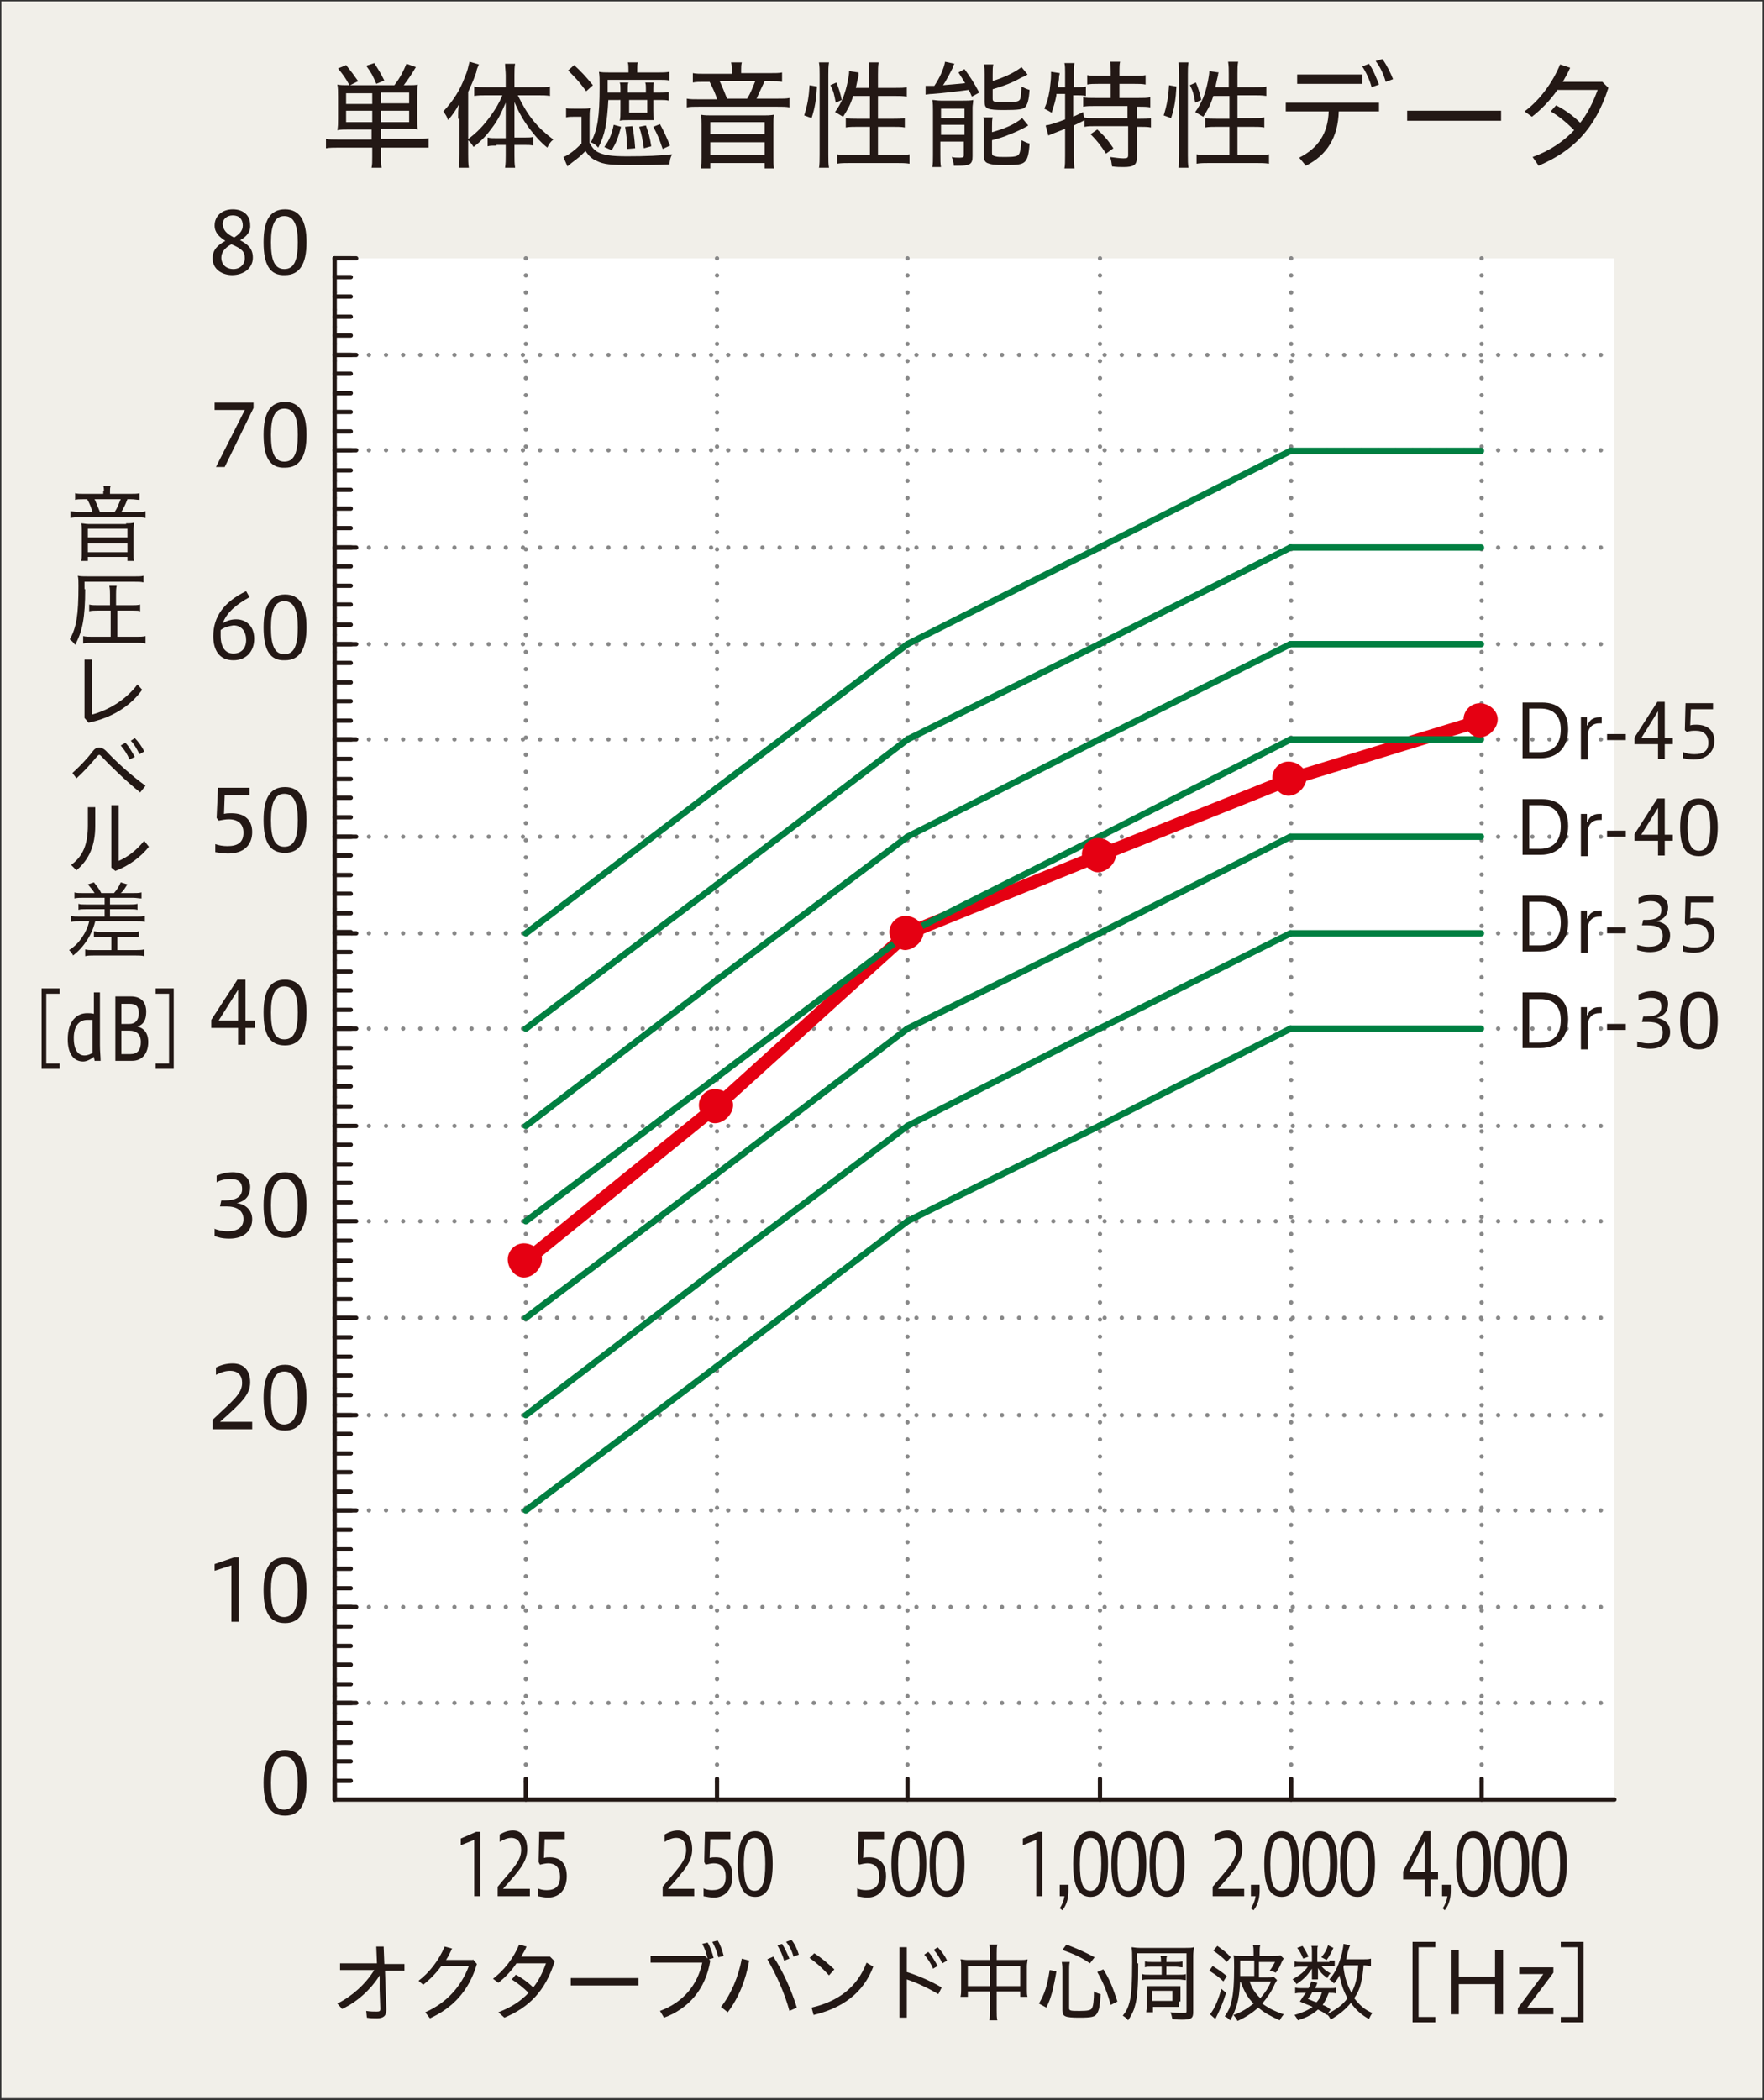 <?xml version="1.0" encoding="utf-8"?>
<svg version="1.1" xmlns="http://www.w3.org/2000/svg" xmlns:xlink="http://www.w3.org/1999/xlink" x="0px" y="0px" width="263px" height="313px" viewBox="0 0 263 313" style="enable-background:new 0 0 263 313;" xml:space="preserve">
<rect x="0" y="0" width="263" height="313" fill="#333333" stroke="none"/>
<style type="text/css">
.st0{fill:#F1EFE9;}
.st1{fill:#fff;}
	
	.st2{fill:none;stroke:#888;stroke-width:0.638;stroke-linecap:round;stroke-linejoin:round;stroke-miterlimit:10;stroke-dasharray:0,2.551;}
.st3{fill:none;stroke:#231815;stroke-width:0.638;stroke-linecap:round;stroke-linejoin:round;stroke-miterlimit:10;}
.st4{fill:#231815;}
.st5{fill:none;stroke:#E50012;stroke-width:1.913;stroke-linecap:round;stroke-linejoin:round;stroke-miterlimit:10;}
.st6{fill:none;stroke:#007F41;stroke-width:0.957;stroke-linecap:round;stroke-linejoin:round;stroke-miterlimit:10;}
.st7{fill-rule:evenodd;clip-rule:evenodd;fill:#E50012;}
</style>
<g>
	<rect x="0.2" y="0.2" class="st0" width="262.6" height="312.5"/>
	<rect x="49.9" y="38.5" class="st1" width="190.8" height="229.8"/>
	<line class="st2" x1="49.9" y1="253.8" x2="240.7" y2="253.8"/>
	<line class="st2" x1="49.9" y1="239.5" x2="240.7" y2="239.5"/>
	<line class="st2" x1="49.9" y1="225.1" x2="240.7" y2="225.1"/>
	<line class="st2" x1="49.9" y1="210.9" x2="240.7" y2="210.9"/>
	<line class="st2" x1="49.9" y1="196.4" x2="240.7" y2="196.4"/>
	<line class="st2" x1="49.9" y1="182" x2="240.7" y2="182"/>
	<line class="st2" x1="49.9" y1="167.8" x2="240.7" y2="167.8"/>
	<line class="st2" x1="49.9" y1="153.3" x2="240.7" y2="153.3"/>
	<line class="st2" x1="49.9" y1="139.1" x2="240.7" y2="139.1"/>
	<line class="st2" x1="49.9" y1="124.7" x2="240.7" y2="124.7"/>
	<line class="st2" x1="49.9" y1="110.2" x2="240.7" y2="110.2"/>
	<line class="st2" x1="49.9" y1="96" x2="240.7" y2="96"/>
	<line class="st2" x1="49.9" y1="81.6" x2="240.7" y2="81.6"/>
	<line class="st2" x1="49.9" y1="67.1" x2="240.7" y2="67.1"/>
	<line class="st2" x1="49.9" y1="52.9" x2="240.7" y2="52.9"/>
	<line class="st2" x1="49.9" y1="38.5" x2="49.9" y2="268.2"/>
	<line class="st2" x1="78.4" y1="38.5" x2="78.4" y2="268.2"/>
	<line class="st2" x1="106.9" y1="38.5" x2="106.9" y2="268.2"/>
	<line class="st2" x1="135.3" y1="38.5" x2="135.3" y2="268.2"/>
	<line class="st2" x1="164" y1="38.5" x2="164" y2="268.2"/>
	<line class="st2" x1="192.5" y1="38.5" x2="192.5" y2="268.2"/>
	<line class="st2" x1="220.9" y1="38.5" x2="220.9" y2="268.2"/>
	<line class="st3" x1="49.9" y1="38.5" x2="49.9" y2="268.2"/>
	<line class="st3" x1="49.9" y1="265.4" x2="52.3" y2="265.4"/>
	<line class="st3" x1="49.9" y1="262.5" x2="52.3" y2="262.5"/>
	<line class="st3" x1="49.9" y1="259.7" x2="52.3" y2="259.7"/>
	<line class="st3" x1="49.9" y1="256.8" x2="52.3" y2="256.8"/>
	<line class="st3" x1="49.9" y1="253.8" x2="52.3" y2="253.8"/>
	<line class="st3" x1="49.9" y1="251" x2="52.3" y2="251"/>
	<line class="st3" x1="49.9" y1="248.1" x2="52.3" y2="248.1"/>
	<line class="st3" x1="49.9" y1="245.3" x2="52.3" y2="245.3"/>
	<line class="st3" x1="49.9" y1="242.4" x2="52.3" y2="242.4"/>
	<line class="st3" x1="49.9" y1="239.5" x2="52.3" y2="239.5"/>
	<line class="st3" x1="49.9" y1="236.7" x2="52.3" y2="236.7"/>
	<line class="st3" x1="49.9" y1="233.8" x2="52.3" y2="233.8"/>
	<line class="st3" x1="49.9" y1="230.9" x2="52.3" y2="230.9"/>
	<line class="st3" x1="49.9" y1="228" x2="52.3" y2="228"/>
	<line class="st3" x1="49.9" y1="225.1" x2="52.3" y2="225.1"/>
	<line class="st3" x1="49.9" y1="222.3" x2="52.3" y2="222.3"/>
	<line class="st3" x1="49.9" y1="219.4" x2="52.3" y2="219.4"/>
	<line class="st3" x1="49.9" y1="216.6" x2="52.3" y2="216.6"/>
	<line class="st3" x1="49.9" y1="213.7" x2="52.3" y2="213.7"/>
	<line class="st3" x1="49.9" y1="210.9" x2="52.3" y2="210.9"/>
	<line class="st3" x1="49.9" y1="207.9" x2="52.3" y2="207.9"/>
	<line class="st3" x1="49.9" y1="205" x2="52.3" y2="205"/>
	<line class="st3" x1="49.9" y1="202.2" x2="52.3" y2="202.2"/>
	<line class="st3" x1="49.9" y1="199.3" x2="52.3" y2="199.3"/>
	<line class="st3" x1="49.9" y1="196.4" x2="52.3" y2="196.4"/>
	<line class="st3" x1="49.9" y1="193.6" x2="52.3" y2="193.6"/>
	<line class="st3" x1="49.9" y1="190.7" x2="52.3" y2="190.7"/>
	<line class="st3" x1="49.9" y1="187.9" x2="52.3" y2="187.9"/>
	<line class="st3" x1="49.9" y1="184.9" x2="52.3" y2="184.9"/>
	<line class="st3" x1="49.9" y1="182" x2="52.3" y2="182"/>
	<line class="st3" x1="49.9" y1="179.2" x2="52.3" y2="179.2"/>
	<line class="st3" x1="49.9" y1="176.3" x2="52.3" y2="176.3"/>
	<line class="st3" x1="49.9" y1="173.5" x2="52.3" y2="173.5"/>
	<line class="st3" x1="49.9" y1="170.6" x2="52.3" y2="170.6"/>
	<line class="st3" x1="49.9" y1="167.8" x2="52.3" y2="167.8"/>
	<line class="st3" x1="49.9" y1="164.9" x2="52.3" y2="164.9"/>
	<line class="st3" x1="49.9" y1="161.9" x2="52.3" y2="161.9"/>
	<line class="st3" x1="49.9" y1="159.1" x2="52.3" y2="159.1"/>
	<line class="st3" x1="49.9" y1="156.2" x2="52.3" y2="156.2"/>
	<line class="st3" x1="49.9" y1="153.3" x2="52.3" y2="153.3"/>
	<line class="st3" x1="49.9" y1="150.5" x2="52.3" y2="150.5"/>
	<line class="st3" x1="49.9" y1="147.6" x2="52.3" y2="147.6"/>
	<line class="st3" x1="49.9" y1="144.8" x2="52.3" y2="144.8"/>
	<line class="st3" x1="49.9" y1="141.9" x2="52.3" y2="141.9"/>
	<line class="st3" x1="49.9" y1="138.9" x2="52.3" y2="138.9"/>
	<line class="st3" x1="49.9" y1="136.1" x2="52.3" y2="136.1"/>
	<line class="st3" x1="49.9" y1="133.2" x2="52.3" y2="133.2"/>
	<line class="st3" x1="49.9" y1="130.4" x2="52.3" y2="130.4"/>
	<line class="st3" x1="49.9" y1="127.5" x2="52.3" y2="127.5"/>
	<line class="st3" x1="49.9" y1="124.7" x2="52.3" y2="124.7"/>
	<line class="st3" x1="49.9" y1="121.8" x2="52.3" y2="121.8"/>
	<line class="st3" x1="49.9" y1="118.9" x2="52.3" y2="118.9"/>
	<line class="st3" x1="49.9" y1="116.1" x2="52.3" y2="116.1"/>
	<line class="st3" x1="49.9" y1="113.1" x2="52.3" y2="113.1"/>
	<line class="st3" x1="49.9" y1="110.2" x2="52.3" y2="110.2"/>
	<line class="st3" x1="49.9" y1="107.4" x2="52.3" y2="107.4"/>
	<line class="st3" x1="49.9" y1="104.5" x2="52.3" y2="104.5"/>
	<line class="st3" x1="49.9" y1="101.7" x2="52.3" y2="101.7"/>
	<line class="st3" x1="49.9" y1="98.8" x2="52.3" y2="98.8"/>
	<line class="st3" x1="49.9" y1="96" x2="52.3" y2="96"/>
	<line class="st3" x1="49.9" y1="93.1" x2="52.3" y2="93.1"/>
	<line class="st3" x1="49.9" y1="90.1" x2="52.3" y2="90.1"/>
	<line class="st3" x1="49.9" y1="87.3" x2="52.3" y2="87.3"/>
	<line class="st3" x1="49.9" y1="84.4" x2="52.3" y2="84.4"/>
	<line class="st3" x1="49.9" y1="81.6" x2="52.3" y2="81.6"/>
	<line class="st3" x1="49.9" y1="78.7" x2="52.3" y2="78.7"/>
	<line class="st3" x1="49.9" y1="75.8" x2="52.3" y2="75.8"/>
	<line class="st3" x1="49.9" y1="73" x2="52.3" y2="73"/>
	<line class="st3" x1="49.9" y1="70.1" x2="52.3" y2="70.1"/>
	<line class="st3" x1="49.9" y1="67.1" x2="52.3" y2="67.1"/>
	<line class="st3" x1="49.9" y1="64.3" x2="52.3" y2="64.3"/>
	<line class="st3" x1="49.9" y1="61.4" x2="52.3" y2="61.4"/>
	<line class="st3" x1="49.9" y1="58.6" x2="52.3" y2="58.6"/>
	<line class="st3" x1="49.9" y1="55.7" x2="52.3" y2="55.7"/>
	<line class="st3" x1="49.9" y1="52.9" x2="52.3" y2="52.9"/>
	<line class="st3" x1="49.9" y1="50" x2="52.3" y2="50"/>
	<line class="st3" x1="49.9" y1="47.2" x2="52.3" y2="47.2"/>
	<line class="st3" x1="49.9" y1="44.2" x2="52.3" y2="44.2"/>
	<line class="st3" x1="49.9" y1="41.3" x2="52.3" y2="41.3"/>
	<line class="st3" x1="49.9" y1="38.5" x2="52.3" y2="38.5"/>
	<line class="st3" x1="49.9" y1="253.8" x2="53.1" y2="253.8"/>
	<line class="st3" x1="49.9" y1="239.5" x2="53.1" y2="239.5"/>
	<line class="st3" x1="49.9" y1="225.1" x2="53.1" y2="225.1"/>
	<line class="st3" x1="49.9" y1="210.9" x2="53.1" y2="210.9"/>
	<line class="st3" x1="49.9" y1="196.4" x2="53.1" y2="196.4"/>
	<line class="st3" x1="49.9" y1="182" x2="53.1" y2="182"/>
	<line class="st3" x1="49.9" y1="167.8" x2="53.1" y2="167.8"/>
	<line class="st3" x1="49.9" y1="153.3" x2="53.1" y2="153.3"/>
	<line class="st3" x1="49.9" y1="139.1" x2="53.1" y2="139.1"/>
	<line class="st3" x1="49.9" y1="124.7" x2="53.1" y2="124.7"/>
	<line class="st3" x1="49.9" y1="110.2" x2="53.1" y2="110.2"/>
	<line class="st3" x1="49.9" y1="96" x2="53.1" y2="96"/>
	<line class="st3" x1="49.9" y1="81.6" x2="53.1" y2="81.6"/>
	<line class="st3" x1="49.9" y1="67.1" x2="53.1" y2="67.1"/>
	<line class="st3" x1="49.9" y1="52.9" x2="53.1" y2="52.9"/>
	<line class="st3" x1="49.9" y1="38.5" x2="53.1" y2="38.5"/>
	<line class="st3" x1="49.9" y1="268.2" x2="240.7" y2="268.2"/>
	<line class="st3" x1="49.9" y1="268.2" x2="49.9" y2="265.1"/>
	<line class="st3" x1="78.4" y1="268.2" x2="78.4" y2="265.1"/>
	<line class="st3" x1="106.9" y1="268.2" x2="106.9" y2="265.1"/>
	<line class="st3" x1="135.3" y1="268.2" x2="135.3" y2="265.1"/>
	<line class="st3" x1="164" y1="268.2" x2="164" y2="265.1"/>
	<line class="st3" x1="192.5" y1="268.2" x2="192.5" y2="265.1"/>
	<line class="st3" x1="220.9" y1="268.2" x2="220.9" y2="265.1"/>
	<g>
		<path class="st4" d="M35.8,35.8c1.1,0.6,1.9,1.2,1.9,2.6c0,1.6-1.4,2.6-3.1,2.6c-1.4,0-2.9-0.8-2.9-2.5c0-1.3,0.8-2,1.9-2.6
			c-0.9-0.6-1.6-1.2-1.6-2.3c0-1.4,1.1-2.4,2.7-2.4c1.7,0,2.6,1,2.6,2.3C37.4,34.6,36.7,35.3,35.8,35.8z M34.5,36.4
			c-1.1,0.6-1.5,1.3-1.5,2c0,1,0.7,1.7,1.8,1.7c1,0,1.7-0.7,1.7-1.6C36.5,37.5,36.1,37.1,34.5,36.4z M34.9,35.4
			c0.8-0.5,1.3-1,1.3-1.8c0-0.9-0.5-1.5-1.5-1.5c-0.9,0-1.5,0.6-1.5,1.3C33.3,34.3,33.7,34.8,34.9,35.4z"/>
		<path class="st4" d="M39.3,36.1c0-3.3,1-4.9,3.2-4.9c2.2,0,3.2,1.7,3.2,4.9c0,3.2-1,4.9-3.2,4.9C40.2,41.1,39.3,39.4,39.3,36.1z
			 M44.4,36.1c0-2.6-0.6-3.9-2-3.9c-1.4,0-2,1.3-2,3.9c0,2.6,0.5,4,2,4C43.9,40.1,44.4,38.7,44.4,36.1z"/>
		<path class="st4" d="M32.2,69.6l4.3-8.5h-4.5V60h5.8v0.8l-4.3,8.8H32.2z"/>
		<path class="st4" d="M39.3,64.8c0-3.3,1-4.9,3.2-4.9c2.2,0,3.2,1.7,3.2,4.9c0,3.2-1,4.9-3.2,4.9C40.2,69.8,39.3,68.1,39.3,64.8z
			 M44.4,64.8c0-2.6-0.6-3.9-2-3.9c-1.4,0-2,1.3-2,3.9c0,2.6,0.5,4,2,4C43.9,68.8,44.4,67.4,44.4,64.8z"/>
		<path class="st4" d="M37.2,89c-2,1.1-3.4,2.3-4,3.9c0.6-0.4,1.3-0.6,2-0.6c1.4,0,2.7,0.9,2.7,2.9c0,1.9-1.2,3.2-3.1,3.2
			c-2.1,0-3-1.5-3-3.6c0-2.9,1.6-5.1,4.9-6.7L37.2,89z M32.9,93.9c0,0.2,0,0.4,0,0.8c0,1.9,0.8,2.7,1.9,2.7c1.1,0,1.9-0.7,1.9-2
			c0-1.2-0.6-2.2-1.9-2.2C34.1,93.3,33.4,93.5,32.9,93.9z"/>
		<path class="st4" d="M39.3,93.5c0-3.3,1-4.9,3.2-4.9c2.2,0,3.2,1.7,3.2,4.9c0,3.2-1,4.9-3.2,4.9C40.2,98.5,39.3,96.8,39.3,93.5z
			 M44.4,93.5c0-2.6-0.6-3.9-2-3.9c-1.4,0-2,1.3-2,3.9c0,2.6,0.5,4,2,4C43.9,97.5,44.4,96.1,44.4,93.5z"/>
		<path class="st4" d="M32.1,125.8c0.5,0.2,1.2,0.3,1.8,0.3c1.5,0,2.4-0.5,2.4-2c0-1.3-0.8-2-2.2-2c-0.4,0-1,0.1-1.5,0.2l-0.3-0.4
			l0.2-4.5h4.7v1.1h-3.7l-0.1,2.8c0.4-0.1,0.7-0.1,1.1-0.1c2.1,0,3.1,1.1,3.1,2.8c0,1.9-1.2,3.2-3.6,3.2c-0.6,0-1.3-0.1-1.9-0.2
			V125.8z"/>
		<path class="st4" d="M39.3,122.2c0-3.3,1-4.9,3.2-4.9c2.2,0,3.2,1.7,3.2,4.9c0,3.2-1,4.9-3.2,4.9
			C40.2,127.1,39.3,125.5,39.3,122.2z M44.4,122.2c0-2.6-0.6-3.9-2-3.9c-1.4,0-2,1.3-2,3.9c0,2.6,0.5,4,2,4
			C43.9,126.2,44.4,124.8,44.4,122.2z"/>
		<path class="st4" d="M35.5,155.7v-2.5h-4V152l3.9-6h1.2v6.1H38v1.1h-1.4v2.5H35.5z M35.5,152.1v-4.6l-2.9,4.6H35.5z"/>
		<path class="st4" d="M39.3,150.9c0-3.3,1-4.9,3.2-4.9c2.2,0,3.2,1.7,3.2,4.9c0,3.2-1,4.9-3.2,4.9
			C40.2,155.8,39.3,154.2,39.3,150.9z M44.4,150.9c0-2.6-0.6-3.9-2-3.9c-1.4,0-2,1.3-2,3.9c0,2.6,0.5,4,2,4
			C43.9,154.9,44.4,153.5,44.4,150.9z"/>
		<path class="st4" d="M31.9,183.1c0.5,0.2,1.2,0.4,2,0.4c1.7,0,2.4-0.7,2.4-1.8c0-1.3-1-1.9-2.5-1.9h-1l0.2-0.9h0.6
			c1.5,0,2.5-0.5,2.5-1.7c0-0.9-0.4-1.5-1.8-1.5c-0.9,0-1.7,0.3-2,0.5v-1c0.8-0.3,1.5-0.5,2.4-0.5c1.6,0,2.6,0.9,2.6,2.2
			c0,1.2-0.6,2.1-2,2.4c1.4,0.2,2.3,1.1,2.3,2.4c0,1.6-1.1,2.9-3.4,2.9c-1.1,0-1.7-0.2-2.2-0.4V183.1z"/>
		<path class="st4" d="M39.3,179.6c0-3.3,1-4.9,3.2-4.9c2.2,0,3.2,1.7,3.2,4.9c0,3.2-1,4.9-3.2,4.9
			C40.2,184.5,39.3,182.9,39.3,179.6z M44.4,179.6c0-2.6-0.6-3.9-2-3.9c-1.4,0-2,1.3-2,3.9c0,2.6,0.5,4,2,4
			C43.9,183.6,44.4,182.2,44.4,179.6z"/>
		<path class="st4" d="M31.7,213v-1.4c2.8-2.7,4.4-3.8,4.4-5.5c0-1.1-0.6-1.8-1.8-1.8c-0.8,0-1.5,0.3-2.1,0.6v-1.1
			c0.8-0.4,1.6-0.6,2.5-0.6c1.7,0,2.6,1.1,2.6,2.8c0,1.8-1.2,3-4.5,5.9h4.8v1.1H31.7z"/>
		<path class="st4" d="M39.3,208.3c0-3.3,1-4.9,3.2-4.9c2.2,0,3.2,1.7,3.2,4.9c0,3.2-1,4.9-3.2,4.9
			C40.2,213.2,39.3,211.6,39.3,208.3z M44.4,208.3c0-2.6-0.6-3.9-2-3.9c-1.4,0-2,1.3-2,3.9c0,2.6,0.5,4,2,4
			C43.9,212.2,44.4,210.9,44.4,208.3z"/>
		<path class="st4" d="M34.5,241.7v-8.4l-2.5,0.8v-1l2.9-1h0.7v9.6H34.5z"/>
		<path class="st4" d="M39.3,237c0-3.3,1-4.9,3.2-4.9c2.2,0,3.2,1.7,3.2,4.9c0,3.2-1,4.9-3.2,4.9C40.2,241.9,39.3,240.3,39.3,237z
			 M44.4,237c0-2.6-0.6-3.9-2-3.9c-1.4,0-2,1.3-2,3.9c0,2.6,0.5,4,2,4C43.9,240.9,44.4,239.6,44.4,237z"/>
		<path class="st4" d="M39.3,265.7c0-3.3,1-4.9,3.2-4.9c2.2,0,3.2,1.7,3.2,4.9c0,3.2-1,4.9-3.2,4.9
			C40.2,270.6,39.3,268.9,39.3,265.7z M44.4,265.7c0-2.6-0.6-3.9-2-3.9c-1.4,0-2,1.3-2,3.9c0,2.6,0.5,4,2,4
			C43.9,269.6,44.4,268.3,44.4,265.7z"/>
	</g>
	<g>
		<path class="st4" d="M227,113.1v-8.4h2.9c2.5,0,3.9,1.4,3.9,4c0,2.6-1.5,4.3-4.1,4.3H227z M228,105.6v6.5h1.6c2,0,3.1-1.2,3.1-3.4
			c0-2.2-1.3-3.1-3-3.1H228z"/>
		<path class="st4" d="M235.7,113.1v-6.2h0.9v1.2h0.1c0.2-0.7,0.8-1.2,1.7-1.2c0.2,0,0.3,0,0.4,0v0.9c-0.1,0-0.2,0-0.4,0
			c-0.8,0-1.7,0.5-1.7,2v3.4H235.7z"/>
		<path class="st4" d="M239.6,109.4h2.8v0.9h-2.8V109.4z"/>
		<path class="st4" d="M247.2,113.1v-2.2h-3.5v-1l3.4-5.3h1.1v5.4h1.2v0.9h-1.2v2.2H247.2z M247.2,110v-4l-2.5,4H247.2z"/>
		<path class="st4" d="M251,112.1c0.4,0.2,1,0.3,1.6,0.3c1.3,0,2.1-0.4,2.1-1.7c0-1.2-0.7-1.8-1.9-1.8c-0.3,0-0.9,0-1.3,0.2
			l-0.3-0.3l0.1-4h4.1v0.9h-3.3l-0.1,2.4c0.3-0.1,0.6-0.1,0.9-0.1c1.8,0,2.7,1,2.7,2.4c0,1.6-1.1,2.8-3.1,2.8
			c-0.5,0-1.1-0.1-1.6-0.2V112.1z"/>
		<path class="st4" d="M227,127.5v-8.4h2.9c2.5,0,3.9,1.4,3.9,4c0,2.6-1.5,4.3-4.1,4.3H227z M228,120v6.5h1.6c2,0,3.1-1.2,3.1-3.4
			c0-2.2-1.3-3.1-3-3.1H228z"/>
		<path class="st4" d="M235.7,127.5v-6.2h0.9v1.2h0.1c0.2-0.7,0.8-1.2,1.7-1.2c0.2,0,0.3,0,0.4,0v0.9c-0.1,0-0.2,0-0.4,0
			c-0.8,0-1.7,0.5-1.7,2v3.4H235.7z"/>
		<path class="st4" d="M239.6,123.8h2.8v0.9h-2.8V123.8z"/>
		<path class="st4" d="M247.2,127.5v-2.2h-3.5v-1l3.4-5.3h1.1v5.4h1.2v0.9h-1.2v2.2H247.2z M247.2,124.4v-4l-2.5,4H247.2z"/>
		<path class="st4" d="M250.5,123.3c0-2.9,0.8-4.3,2.8-4.3c1.9,0,2.8,1.5,2.8,4.3c0,2.8-0.8,4.3-2.8,4.3
			C251.3,127.6,250.5,126.2,250.5,123.3z M255,123.3c0-2.3-0.5-3.4-1.7-3.4c-1.2,0-1.7,1.2-1.7,3.4c0,2.3,0.5,3.5,1.7,3.5
			C254.5,126.8,255,125.6,255,123.3z"/>
		<path class="st4" d="M227,141.9v-8.4h2.9c2.5,0,3.9,1.4,3.9,4c0,2.6-1.5,4.3-4.1,4.3H227z M228,134.4v6.5h1.6c2,0,3.1-1.2,3.1-3.4
			c0-2.2-1.3-3.1-3-3.1H228z"/>
		<path class="st4" d="M235.7,141.9v-6.2h0.9v1.2h0.1c0.2-0.7,0.8-1.2,1.7-1.2c0.2,0,0.3,0,0.4,0v0.9c-0.1,0-0.2,0-0.4,0
			c-0.8,0-1.7,0.5-1.7,2v3.4H235.7z"/>
		<path class="st4" d="M239.6,138.2h2.8v0.9h-2.8V138.2z"/>
		<path class="st4" d="M244,140.8c0.4,0.1,1,0.3,1.8,0.3c1.5,0,2.1-0.6,2.1-1.6c0-1.2-0.8-1.6-2.2-1.6h-0.9l0.2-0.8h0.5
			c1.3,0,2.2-0.4,2.2-1.5c0-0.7-0.4-1.3-1.6-1.3c-0.8,0-1.5,0.3-1.8,0.4v-0.9c0.7-0.3,1.3-0.5,2.1-0.5c1.4,0,2.3,0.8,2.3,1.9
			c0,1-0.5,1.8-1.7,2.1c1.2,0.2,2,0.9,2,2.1c0,1.4-1,2.5-3,2.5c-0.9,0-1.5-0.2-1.9-0.3V140.8z"/>
		<path class="st4" d="M251,140.9c0.4,0.2,1,0.3,1.6,0.3c1.3,0,2.1-0.4,2.1-1.7c0-1.2-0.7-1.8-1.9-1.8c-0.3,0-0.9,0-1.3,0.2
			l-0.3-0.3l0.1-4h4.1v0.9h-3.3l-0.1,2.4c0.3-0.1,0.6-0.1,0.9-0.1c1.8,0,2.7,1,2.7,2.4c0,1.6-1.1,2.8-3.1,2.8
			c-0.5,0-1.1-0.1-1.6-0.2V140.9z"/>
		<path class="st4" d="M227,156.3v-8.4h2.9c2.5,0,3.9,1.4,3.9,4c0,2.6-1.5,4.3-4.1,4.3H227z M228,148.9v6.5h1.6c2,0,3.1-1.2,3.1-3.4
			c0-2.2-1.3-3.1-3-3.1H228z"/>
		<path class="st4" d="M235.7,156.3v-6.2h0.9v1.2h0.1c0.2-0.7,0.8-1.2,1.7-1.2c0.2,0,0.3,0,0.4,0v0.9c-0.1,0-0.2,0-0.4,0
			c-0.8,0-1.7,0.5-1.7,2v3.4H235.7z"/>
		<path class="st4" d="M239.6,152.6h2.8v0.9h-2.8V152.6z"/>
		<path class="st4" d="M244,155.2c0.4,0.1,1,0.3,1.8,0.3c1.5,0,2.1-0.6,2.1-1.6c0-1.2-0.8-1.6-2.2-1.6h-0.9l0.2-0.8h0.5
			c1.3,0,2.2-0.4,2.2-1.5c0-0.7-0.4-1.3-1.6-1.3c-0.8,0-1.5,0.3-1.8,0.4v-0.9c0.7-0.3,1.3-0.5,2.1-0.5c1.4,0,2.3,0.8,2.3,1.9
			c0,1-0.5,1.8-1.7,2.1c1.2,0.2,2,0.9,2,2.1c0,1.4-1,2.5-3,2.5c-0.9,0-1.5-0.2-1.9-0.3V155.2z"/>
		<path class="st4" d="M250.5,152.1c0-2.9,0.8-4.3,2.8-4.3c1.9,0,2.8,1.5,2.8,4.3c0,2.8-0.8,4.3-2.8,4.3
			C251.3,156.4,250.5,155,250.5,152.1z M255,152.1c0-2.3-0.5-3.4-1.7-3.4c-1.2,0-1.7,1.2-1.7,3.4c0,2.3,0.5,3.5,1.7,3.5
			C254.5,155.6,255,154.4,255,152.1z"/>
	</g>
	<g>
		<path class="st4" d="M15.5,73.2c0-0.3,0-0.5-0.1-0.8h1.1c-0.1,0.3-0.1,0.5-0.1,0.8v0.4h3c0.7,0,1.1,0,1.4-0.1v1
			c-0.4,0-0.7-0.1-1.3-0.1H19c-0.3,0.8-0.6,1.4-0.9,1.9h2.1c0.8,0,1.1,0,1.5-0.1v1c-0.3-0.1-0.7-0.1-1.5-0.1H12
			c-0.7,0-1.1,0-1.5,0.1v-1c0.3,0,0.8,0.1,1.5,0.1h1.8c-0.2-0.6-0.4-1.2-0.8-1.9h-0.6c-0.6,0-0.9,0-1.2,0.1v-1
			c0.3,0.1,0.7,0.1,1.3,0.1h2.9V73.2z M18.8,78c0.5,0,0.7,0,1.2-0.1c0,0.4-0.1,0.6-0.1,1v3.6c0,0.5,0,0.8,0.1,1.1h-1v-0.6h-5.9v0.6
			h-1c0.1-0.4,0.1-0.7,0.1-1.1V79c0-0.3,0-0.7-0.1-1c0.4,0,0.7,0.1,1.1,0.1H18.8z M13.1,80.1H19v-1.3h-5.9V80.1z M13.1,82.3H19V81
			h-5.9V82.3z M17.1,76.3c0.4-0.6,0.6-1.2,0.9-1.9h-3.9c0.2,0.4,0.5,1.2,0.8,1.9H17.1z"/>
		<path class="st4" d="M12.7,87.8c0,4.2-0.4,6.3-1.5,8.3c-0.3-0.4-0.5-0.6-0.8-0.8c1-1.8,1.3-3.6,1.3-8c0-0.7,0-1.1-0.1-1.5
			c0.4,0.1,0.9,0.1,1.6,0.1H20c0.7,0,1.1,0,1.4-0.1v1c-0.4-0.1-0.7-0.1-1.4-0.1h-7.4V87.8z M16.5,91h-1.9c-0.5,0-0.9,0-1.3,0.1v-1
			c0.4,0.1,0.8,0.1,1.3,0.1h1.8v-1.6c0-0.5,0-0.8-0.1-1.3h1.1c-0.1,0.4-0.1,0.8-0.1,1.3v1.6h2.3c0.6,0,0.9,0,1.3-0.1v1
			C20.7,91,20.3,91,19.8,91h-2.3v3.9h2.8c0.6,0,1,0,1.4-0.1v1.1c-0.4-0.1-0.9-0.1-1.4-0.1h-6.5c-0.5,0-1,0-1.4,0.1v-1.1
			c0.4,0.1,0.8,0.1,1.4,0.1h2.7V91z"/>
		<path class="st4" d="M13.7,98.3v8.2c2.3-0.6,5-2.1,6.8-4.5l0.7,0.8c-1.8,2.5-4.6,4.2-8,4.9l-0.6-0.7v-8.7H13.7z"/>
		<path class="st4" d="M10.8,115.2c1-0.9,2.1-2,3-3.2c0.3-0.4,0.6-0.6,1-0.6c0.3,0,0.7,0.2,1,0.5c1.5,1.6,3.8,3.7,5.9,5.2l-0.8,1
			c-2-1.6-4.3-3.8-5.8-5.4c-0.1-0.1-0.2-0.2-0.3-0.2c-0.1,0-0.2,0.1-0.3,0.2c-1,1.2-2,2.3-3.1,3.3L10.8,115.2z M18.7,110.7
			c0.5,0.5,1,1.4,1.4,2.1l-0.8,0.4c-0.3-0.8-0.8-1.5-1.3-2.1L18.7,110.7z M20.1,110c0.5,0.5,1.1,1.3,1.4,2l-0.7,0.4
			c-0.4-0.8-0.8-1.5-1.3-2L20.1,110z"/>
		<path class="st4" d="M14.2,120.3v2.8c0,2.9-0.9,5-2.8,6.6l-0.8-0.8c1.8-1.3,2.5-3.1,2.5-5.9v-2.7H14.2z M17.7,120v8.3
			c1.2-0.5,2.6-1.5,3.8-3l0.7,0.9c-1.2,1.5-2.9,2.8-5,3.6l-0.6-0.5V120H17.7z"/>
		<path class="st4" d="M12.4,133.8c-0.5,0-0.9,0-1.3,0.1V133c0.3,0.1,0.7,0.1,1.3,0.1h1.7c-0.3-0.5-0.6-0.8-1-1.3l0.9-0.3
			c0.4,0.5,0.8,1,1.1,1.6h1.9c0.5-0.6,0.7-0.9,1-1.6l1,0.3c-0.4,0.6-0.6,1-1,1.3h1.8c0.6,0,0.9,0,1.3-0.1v0.9
			c-0.4,0-0.7-0.1-1.3-0.1h-3.4v1h3c0.5,0,0.7,0,1.1-0.1v0.9c-0.3-0.1-0.6-0.1-1.1-0.1h-3v1.1h3.9c0.6,0,0.9,0,1.3-0.1v0.9
			c-0.3-0.1-0.7-0.1-1.3-0.1h-6.1c-0.3,1.2-0.7,2-1.2,2.8c-0.6,0.9-1.2,1.6-2.1,2.3c-0.2-0.4-0.3-0.5-0.6-0.8c0.9-0.6,1.4-1.1,2-2
			c0.4-0.6,0.8-1.4,1-2.3h-1.4c-0.5,0-0.9,0-1.3,0.1v-0.9c0.3,0.1,0.7,0.1,1.3,0.1h3.7v-1.1h-2.8c-0.5,0-0.8,0-1.1,0.1v-0.9
			c0.3,0.1,0.6,0.1,1.1,0.1h2.8v-1H12.4z M15,139.6c-0.4,0-0.7,0-1,0.1v-0.9c0.3,0,0.5,0.1,1,0.1h4.6c0.5,0,0.8,0,1.1-0.1v0.9
			c-0.3-0.1-0.6-0.1-1.1-0.1h-2.1v2h2.7c0.5,0,0.9,0,1.3-0.1v1c-0.4-0.1-0.8-0.1-1.3-0.1H14c-0.5,0-0.9,0-1.3,0.1v-1
			c0.4,0.1,0.6,0.1,1.2,0.1h2.7v-2H15z"/>
		<path class="st4" d="M8.9,148.1h-2v10.4h2v0.8H6.2v-12h2.7V148.1z"/>
		<path class="st4" d="M14.1,158.1c0-0.2-0.1-0.4-0.1-0.6c-0.5,0.4-1.1,0.7-1.6,0.7c-1.3,0-2.3-1-2.3-3.3c0-2.8,1.4-3.9,2.9-3.9
			c0.3,0,0.6,0,1,0.1v-3.2h0.9v7.9c0,0.9,0.1,1.7,0.1,2.3H14.1z M13,152c-1.1,0-2,0.8-2,2.7c0,2,0.8,2.6,1.6,2.6
			c0.5,0,0.9-0.2,1.2-0.4V152H13z"/>
		<path class="st4" d="M17.2,158.1v-9.6h2.3c1.5,0,2.3,0.8,2.3,2.3c0,1.2-0.4,1.9-1.3,2.2c0.9,0.2,1.6,0.9,1.6,2.3
			c0,1.7-0.9,2.8-2.4,2.8H17.2z M18.1,149.6v3h1.2c0.9,0,1.4-0.6,1.4-1.6c0-1-0.4-1.4-1.4-1.4H18.1z M18.1,153.6v3.5h1.3
			c1.1,0,1.6-0.6,1.6-1.8c0-1.2-0.7-1.7-1.7-1.7H18.1z"/>
		<path class="st4" d="M25.9,147.3v12h-2.7v-0.8h2v-10.4h-2v-0.8H25.9z"/>
	</g>
	<g>
		<path class="st4" d="M50.7,293.6v-1h5.5l-0.1-2.5l1.1,0l0.1,2.6h3v1h-2.9l0.2,5.8c0,1-0.5,1.3-1.4,1.3c-0.6,0-1,0-1.5-0.1l-0.1-1
			c0.6,0.1,1.1,0.1,1.6,0.1c0.4,0,0.5-0.1,0.5-0.4l-0.1-2.9l0-2.1c-1.3,2.1-3.4,4-5.6,5l-0.7-0.8c2.2-1.1,4.2-2.9,5.5-5H50.7z"/>
		<path class="st4" d="M70.5,292l0.6,0.7c-1.2,4.1-3.7,6.6-7,8.1l-0.7-0.9c3.2-1.4,5.4-3.9,6.5-6.9h-4.1c-0.8,1.1-1.7,2-2.7,2.8
			l-0.7-0.6c1.6-1.2,3-3,3.9-5.1l1.1,0.3c-0.3,0.6-0.5,1.1-0.9,1.7H70.5z"/>
		<path class="st4" d="M74.3,299.9c1.8-0.7,3.3-1.6,4.5-2.9c-0.8-0.8-1.7-1.5-2.5-2l0.6-0.7c0.8,0.4,1.8,1.1,2.6,1.9
			c0.8-1,1.4-2.2,1.9-3.6h-4.4c-0.8,1.2-1.8,2.2-2.7,2.9l-0.8-0.6c1.6-1.2,3.1-3.1,3.9-5.1l1.1,0.3c-0.2,0.5-0.5,1-0.8,1.5h4.3
			l0.7,0.7c-1.4,4.5-3.9,6.9-7.5,8.4L74.3,299.9z"/>
		<path class="st4" d="M95.2,294.8v1.1H85.1v-1.1H95.2z"/>
		<path class="st4" d="M105.5,291.9c-0.2-0.8-0.4-1.5-0.8-2.2l0.8-0.2c0.4,0.6,0.7,1.6,0.9,2.3l-0.7,0.2l0.2,0.2
			c-0.7,4.3-3.3,7.2-6.9,8.5l-0.6-1c3.5-1.3,5.6-3.9,6.3-7.2H97v-1h8.1L105.5,291.9z M107,289.2c0.4,0.6,0.7,1.5,0.9,2.3l-0.8,0.2
			c-0.2-0.8-0.5-1.6-0.9-2.3L107,289.2z"/>
		<path class="st4" d="M107.5,299.1c1.5-1.9,2.6-4.5,3.1-7.2l1.1,0.3c-0.5,2.9-1.6,5.6-3.2,7.7L107.5,299.1z M115.3,291.6
			c1.5,2.3,2.7,5,3.5,7.6l-1.1,0.5c-0.7-2.6-1.9-5.3-3.3-7.7L115.3,291.6z M116.6,289.7c0.4,0.6,0.8,1.5,1.1,2.2l-0.8,0.3
			c-0.2-0.8-0.6-1.6-1-2.3L116.6,289.7z M118,289.1c0.5,0.6,0.9,1.5,1.1,2.2l-0.8,0.3c-0.2-0.8-0.6-1.6-1.1-2.2L118,289.1z"/>
		<path class="st4" d="M121.4,291.1c1.1,0.7,2,1.5,3,2.4l-0.8,0.9c-1-1.1-1.9-1.9-2.9-2.6L121.4,291.1z M121,299.2
			c3.9-0.9,6.8-3,8.2-6.7l1,0.6c-1.5,4-4.7,6.2-8.9,7.2L121,299.2z"/>
		<path class="st4" d="M135.2,293.9c1.6,0.5,3.5,1.3,5.2,2.3l-0.5,1c-1.5-0.9-3.2-1.7-4.7-2.2v5.7h-1.1v-10.5h1.1V293.9z
			 M138.4,290.9c0.5,0.5,1,1.4,1.4,2.1l-0.7,0.4c-0.3-0.8-0.8-1.5-1.3-2.1L138.4,290.9z M139.8,290.2c0.5,0.5,1.1,1.3,1.4,2
			l-0.7,0.4c-0.4-0.8-0.8-1.5-1.3-2L139.8,290.2z"/>
		<path class="st4" d="M147.6,291.1c0-0.6,0-0.9-0.1-1.3h1.2c-0.1,0.4-0.1,0.7-0.1,1.3v1h3.6c0.4,0,0.7,0,1-0.1c0,0.3-0.1,0.6-0.1,1
			v3.5c0,0.5,0,0.8,0.1,1.1h-1.1v-0.8h-3.5v2.8c0,0.7,0,1.1,0.1,1.5h-1.2c0.1-0.4,0.1-0.8,0.1-1.5v-2.8h-3.3v0.8h-1.1
			c0.1-0.4,0.1-0.7,0.1-1.1V293c0-0.4,0-0.7-0.1-1c0.3,0,0.6,0.1,1,0.1h3.4V291.1z M144.3,293v3h3.3v-3H144.3z M152.1,296v-3h-3.5v3
			H152.1z"/>
		<path class="st4" d="M154.9,298.6c0.5-0.9,0.7-1.3,1-2.2c0.3-1,0.4-1.6,0.6-2.8l1,0.2c-0.2,1.3-0.4,2-0.6,3
			c-0.3,1-0.4,1.4-0.9,2.4L154.9,298.6z M159.4,299.3c0,0.4,0.3,0.4,1.6,0.4c1.2,0,1.6-0.1,1.8-0.4c0.2-0.3,0.3-1.2,0.3-2.5
			c0.4,0.2,0.6,0.3,1,0.4c-0.1,1.6-0.2,2.3-0.5,2.8c-0.3,0.6-0.8,0.7-2.7,0.7c-2.2,0-2.5-0.2-2.5-1.1v-6c0-0.4,0-0.7-0.1-1.2h1.2
			c-0.1,0.4-0.1,0.7-0.1,1.2V299.3z M162.5,292.6c-1.3-0.9-2.2-1.3-4.1-2l0.6-0.8c1.8,0.7,2.7,1.1,4.2,1.9L162.5,292.6z
			 M165.6,298.8c-0.6-2.1-1.1-3.3-2-4.9l0.9-0.4c1,1.6,1.4,2.7,2.1,4.8L165.6,298.8z"/>
		<path class="st4" d="M169.7,292.6c0,3.3-0.1,5.1-0.5,6.4c-0.2,0.8-0.5,1.3-1,2.1c-0.2-0.3-0.5-0.5-0.8-0.7c0.5-0.6,0.8-1.2,1-2
			c0.3-1.1,0.4-3,0.4-6c0-1.3,0-1.7-0.1-2.2c0.3,0,0.6,0.1,1.2,0.1h6.9c0.6,0,0.9,0,1.2-0.1c0,0.4-0.1,0.7-0.1,1.3v8.4
			c0,0.9-0.3,1.1-1.7,1.1c-0.3,0-0.8,0-1.4-0.1c-0.1-0.3-0.1-0.6-0.3-1c0.8,0.1,1.4,0.1,1.8,0.1c0.6,0,0.6,0,0.6-0.3v-8.6h-7.4
			V292.6z M173,293.1h-1.3c-0.5,0-0.8,0-1,0.1v-0.9c0.3,0.1,0.6,0.1,1.1,0.1h1.3c0-0.4,0-0.6-0.1-0.9h1c-0.1,0.3-0.1,0.4-0.1,0.9
			h1.4c0.4,0,0.7,0,1-0.1v0.9c-0.3,0-0.6-0.1-1-0.1h-1.4v1.2h1.8c0.6,0,0.9,0,1.1-0.1v0.9c-0.4,0-0.6-0.1-1.1-0.1h-4.3
			c-0.5,0-0.8,0-1.1,0.1v-0.9c0.3,0.1,0.5,0.1,1.2,0.1h1.7V293.1z M175.8,298.3c0,0.4,0,0.6,0,0.8c-0.4,0-0.5,0-0.9,0h-3v0.8h-1
			c0-0.3,0.1-0.6,0.1-1v-2.1c0-0.4,0-0.6,0-0.8c0.3,0,0.5,0,0.9,0h3.1c0.5,0,0.6,0,1,0c0,0.3,0,0.4,0,0.8V298.3z M171.8,298.2h3
			v-1.5h-3V298.2z"/>
		<path class="st4" d="M180.8,293c0.8,0.5,1.4,0.9,2.1,1.5l-0.5,0.8c-0.7-0.7-1.2-1-2.1-1.6L180.8,293z M182.8,297
			c-0.5,1.6-0.9,2.5-1.6,3.9l-0.8-0.7c0.6-0.7,1.2-2,1.7-3.8L182.8,297z M182.9,292.4c-0.6-0.7-1.2-1.1-2-1.7l0.6-0.7
			c0.8,0.6,1.3,0.9,2,1.7L182.9,292.4z M184.9,295.3c-0.1,1.6-0.2,2.5-0.5,3.5c-0.3,0.9-0.5,1.5-1,2.3c-0.3-0.3-0.4-0.4-0.8-0.6
			c0.5-0.7,0.8-1.3,1-2.2c0.3-1.2,0.4-2.8,0.4-5.2c0-0.9,0-1.4-0.1-1.7c0.3,0.1,0.7,0.1,1.2,0.1h1.8v-0.4c0-0.6,0-0.9-0.1-1.2h1.1
			c-0.1,0.3-0.1,0.6-0.1,1.2v0.4h1.9c0.7,0,1,0,1.2-0.1l0.5,0.5c-0.1,0.1-0.2,0.3-0.3,0.5c-0.3,0.7-0.5,1.1-0.9,1.6
			c-0.4-0.2-0.5-0.2-0.9-0.3c0.4-0.5,0.5-0.8,0.8-1.3h-2.4v2.3h1.2c0.5,0,0.8,0,1-0.1l0.5,0.5c-0.1,0.2-0.1,0.2-0.3,0.5
			c-0.5,1.2-1.1,2-1.9,3c0.8,0.6,1.9,1.2,3.2,1.6c-0.3,0.4-0.4,0.5-0.6,0.9c-1.3-0.6-2.3-1.1-3.2-1.9c-0.9,0.8-1.8,1.4-3.1,2
			c-0.1-0.3-0.3-0.5-0.6-0.9c1.2-0.4,2.1-1,3-1.7c-0.9-0.9-1.4-1.8-1.9-3.2H184.9z M187,294.5v-2.3h-2.1v0.9c0,0.5,0,0.8,0,1.4H187z
			 M186.3,295.3c0.4,1.1,0.8,1.7,1.6,2.5c0.7-0.8,1.2-1.5,1.6-2.5H186.3z"/>
		<path class="st4" d="M198.2,292.2c0.4,0,0.6,0,0.8,0v0.8c-0.2,0-0.4,0-0.8,0H197c0.3,0.4,0.8,0.8,1.4,1.1
			c-0.3,0.2-0.3,0.3-0.5,0.7c-0.7-0.5-1-0.8-1.4-1.5c0,0.3,0,0.5,0,0.6v0.6c0,0.2,0,0.4,0,0.5h-0.9c0-0.2,0-0.3,0-0.5V294
			c0-0.2,0-0.4,0-0.6c-0.7,1-1.1,1.5-2.3,2.3c-0.2-0.3-0.3-0.5-0.6-0.7c1.2-0.7,1.7-1.1,2.3-1.9h-1c-0.4,0-0.8,0-1,0.1v-0.9
			c0.3,0.1,0.5,0.1,1,0.1h1.6v-1.6c0-0.4,0-0.6-0.1-0.8h1c-0.1,0.2-0.1,0.5-0.1,0.8v1.6H198.2z M197.8,300.3
			c-0.5-0.4-0.7-0.5-1.3-0.8c-0.8,0.7-1.5,1.1-3,1.6c-0.1-0.3-0.3-0.5-0.5-0.8c1.1-0.3,2-0.7,2.7-1.2c-0.6-0.3-1-0.4-1.9-0.8
			c0.4-0.6,0.5-0.8,0.9-1.3H194c-0.4,0-0.6,0-0.9,0.1v-0.9c0.3,0.1,0.5,0.1,0.9,0.1h1.1c0.2-0.3,0.2-0.5,0.4-1l0.9,0.2
			c-0.1,0.4-0.2,0.5-0.3,0.8h2.2c0.4,0,0.7,0,0.9-0.1v0.9c-0.3-0.1-0.5-0.1-0.9-0.1h-0.2c-0.3,0.8-0.5,1.2-0.9,1.8
			c0.5,0.2,0.7,0.3,1.2,0.7L197.8,300.3z M194.2,290c0.4,0.6,0.6,1,0.9,1.6l-0.8,0.3c-0.3-0.7-0.5-1.1-0.9-1.6L194.2,290z
			 M195.6,297c-0.2,0.4-0.3,0.5-0.6,0.9c0.7,0.3,0.9,0.4,1.3,0.5c0.4-0.5,0.6-0.8,0.8-1.5H195.6z M198.8,290.3
			c-0.4,0.9-0.6,1.2-1,1.8l-0.8-0.4c0.5-0.6,0.8-1.1,1-1.8L198.8,290.3z M204.3,293c-0.3,0-0.5-0.1-1-0.1c-0.1,1.2-0.2,1.9-0.4,2.7
			c-0.2,0.8-0.5,1.5-1,2.2c0.8,1,1.5,1.7,2.7,2.2c-0.2,0.3-0.3,0.5-0.5,0.9c-1.1-0.6-1.9-1.3-2.7-2.4c-0.8,1-1.7,1.7-3,2.5
			c-0.2-0.4-0.3-0.6-0.6-0.8c1.4-0.7,2.4-1.4,3.1-2.4c-0.6-1.1-0.9-2-1.2-3.4c-0.3,0.6-0.5,0.8-0.8,1.2c-0.3-0.3-0.4-0.4-0.7-0.6
			c0.9-1,1.5-2.4,1.9-4c0.1-0.5,0.2-1,0.2-1.3l1,0.2c-0.1,0.2-0.1,0.2-0.2,0.5c-0.2,0.6-0.3,1.1-0.4,1.6h2.5c0.6,0,0.8,0,1.2-0.1
			V293z M200.4,292.9c-0.1,0.1-0.1,0.2-0.1,0.3c0.2,1.6,0.6,2.7,1.2,3.8c0.6-1.2,0.9-2.3,1-4.1H200.4z"/>
		<path class="st4" d="M214,290.2h-2.5v10.4h2.5v0.8h-3.4v-12h3.4V290.2z"/>
		<path class="st4" d="M216.3,300.2v-9.6h1.2v4h5.4v-4h1.2v9.6h-1.2v-4.5h-5.4v4.5H216.3z"/>
		<path class="st4" d="M226.3,300.2v-0.9l3.8-5.1h-3.6v-1h5.1v0.8l-3.9,5.2h3.9v1H226.3z"/>
		<path class="st4" d="M236.1,289.4v12h-3.4v-0.8h2.5v-10.4h-2.5v-0.8H236.1z"/>
	</g>
	<g>
		<path class="st4" d="M70.7,282.6v-8.4l-2,0.8v-1l2.3-1h0.6v9.6H70.7z"/>
		<path class="st4" d="M74.2,282.6v-1.4c2.2-2.7,3.5-3.8,3.5-5.5c0-1.1-0.5-1.8-1.5-1.8c-0.6,0-1.2,0.3-1.7,0.6v-1.1
			c0.7-0.4,1.3-0.6,2-0.6c1.3,0,2.1,1.1,2.1,2.8c0,1.8-1,3-3.6,5.9H79v1.1H74.2z"/>
		<path class="st4" d="M80.1,281.4c0.4,0.2,0.9,0.3,1.4,0.3c1.2,0,2-0.5,2-2c0-1.3-0.6-2-1.8-2c-0.3,0-0.8,0.1-1.2,0.2l-0.2-0.4
			l0.1-4.5h3.8v1.1h-3l-0.1,2.8c0.3-0.1,0.6-0.1,0.9-0.1c1.7,0,2.5,1.1,2.5,2.8c0,1.9-1,3.2-2.8,3.2c-0.4,0-1-0.1-1.5-0.2V281.4z"/>
		<path class="st4" d="M98.8,282.6v-1.4c2.2-2.7,3.5-3.8,3.5-5.5c0-1.1-0.5-1.8-1.5-1.8c-0.6,0-1.2,0.3-1.7,0.6v-1.1
			c0.7-0.4,1.3-0.6,2-0.6c1.3,0,2.1,1.1,2.1,2.8c0,1.8-1,3-3.6,5.9h3.9v1.1H98.8z"/>
		<path class="st4" d="M104.8,281.4c0.4,0.2,0.9,0.3,1.4,0.3c1.2,0,2-0.5,2-2c0-1.3-0.6-2-1.8-2c-0.3,0-0.8,0.1-1.2,0.2l-0.2-0.4
			l0.1-4.5h3.8v1.1h-3l-0.1,2.8c0.3-0.1,0.6-0.1,0.9-0.1c1.7,0,2.5,1.1,2.5,2.8c0,1.9-1,3.2-2.8,3.2c-0.4,0-1-0.1-1.5-0.2V281.4z"/>
		<path class="st4" d="M110,277.8c0-3.3,0.8-4.9,2.6-4.9s2.6,1.7,2.6,4.9c0,3.2-0.8,4.9-2.6,4.9S110,281.1,110,277.8z M114.1,277.8
			c0-2.6-0.4-3.9-1.6-3.9c-1.1,0-1.6,1.3-1.6,3.9c0,2.6,0.4,4,1.6,4C113.7,281.8,114.1,280.4,114.1,277.8z"/>
		<path class="st4" d="M127.7,281.4c0.4,0.2,0.9,0.3,1.4,0.3c1.2,0,2-0.5,2-2c0-1.3-0.6-2-1.8-2c-0.3,0-0.8,0.1-1.2,0.2l-0.2-0.4
			l0.1-4.5h3.8v1.1h-3l-0.1,2.8c0.3-0.1,0.6-0.1,0.9-0.1c1.7,0,2.5,1.1,2.5,2.8c0,1.9-1,3.2-2.8,3.2c-0.4,0-1-0.1-1.5-0.2V281.4z"/>
		<path class="st4" d="M132.9,277.8c0-3.3,0.8-4.9,2.6-4.9s2.6,1.7,2.6,4.9c0,3.2-0.8,4.9-2.6,4.9S132.9,281.1,132.9,277.8z
			 M137.1,277.8c0-2.6-0.4-3.9-1.6-3.9c-1.1,0-1.6,1.3-1.6,3.9c0,2.6,0.4,4,1.6,4C136.6,281.8,137.1,280.4,137.1,277.8z"/>
		<path class="st4" d="M138.6,277.8c0-3.3,0.8-4.9,2.6-4.9s2.6,1.7,2.6,4.9c0,3.2-0.8,4.9-2.6,4.9S138.6,281.1,138.6,277.8z
			 M142.7,277.8c0-2.6-0.4-3.9-1.6-3.9c-1.1,0-1.6,1.3-1.6,3.9c0,2.6,0.4,4,1.6,4C142.3,281.8,142.7,280.4,142.7,277.8z"/>
		<path class="st4" d="M154.5,282.6v-8.4l-2,0.8v-1l2.3-1h0.6v9.6H154.5z"/>
		<path class="st4" d="M158,284.4c0.3-0.4,0.6-1.1,0.7-1.8H158v-1.7h1.3v0.9c0,1-0.2,2-0.9,2.9L158,284.4z"/>
		<path class="st4" d="M160,277.8c0-3.3,0.8-4.9,2.6-4.9s2.6,1.7,2.6,4.9c0,3.2-0.8,4.9-2.6,4.9S160,281.1,160,277.8z M164.2,277.8
			c0-2.6-0.4-3.9-1.6-3.9c-1.1,0-1.6,1.3-1.6,3.9c0,2.6,0.4,4,1.6,4C163.7,281.8,164.2,280.4,164.2,277.8z"/>
		<path class="st4" d="M165.7,277.8c0-3.3,0.8-4.9,2.6-4.9s2.6,1.7,2.6,4.9c0,3.2-0.8,4.9-2.6,4.9S165.7,281.1,165.7,277.8z
			 M169.8,277.8c0-2.6-0.4-3.9-1.6-3.9c-1.1,0-1.6,1.3-1.6,3.9c0,2.6,0.4,4,1.6,4C169.4,281.8,169.8,280.4,169.8,277.8z"/>
		<path class="st4" d="M171.4,277.8c0-3.3,0.8-4.9,2.6-4.9s2.6,1.7,2.6,4.9c0,3.2-0.8,4.9-2.6,4.9S171.4,281.1,171.4,277.8z
			 M175.5,277.8c0-2.6-0.4-3.9-1.6-3.9c-1.1,0-1.6,1.3-1.6,3.9c0,2.6,0.4,4,1.6,4C175.1,281.8,175.5,280.4,175.5,277.8z"/>
		<path class="st4" d="M180.8,282.6v-1.4c2.2-2.7,3.5-3.8,3.5-5.5c0-1.1-0.5-1.8-1.5-1.8c-0.6,0-1.2,0.3-1.7,0.6v-1.1
			c0.7-0.4,1.3-0.6,2-0.6c1.3,0,2.1,1.1,2.1,2.8c0,1.8-1,3-3.6,5.9h3.9v1.1H180.8z"/>
		<path class="st4" d="M186.5,284.4c0.3-0.4,0.6-1.1,0.7-1.8h-0.7v-1.7h1.3v0.9c0,1-0.2,2-0.9,2.9L186.5,284.4z"/>
		<path class="st4" d="M188.5,277.8c0-3.3,0.8-4.9,2.6-4.9s2.6,1.7,2.6,4.9c0,3.2-0.8,4.9-2.6,4.9S188.5,281.1,188.5,277.8z
			 M192.6,277.8c0-2.6-0.4-3.9-1.6-3.9c-1.1,0-1.6,1.3-1.6,3.9c0,2.6,0.4,4,1.6,4C192.2,281.8,192.6,280.4,192.6,277.8z"/>
		<path class="st4" d="M194.2,277.8c0-3.3,0.8-4.9,2.6-4.9s2.6,1.7,2.6,4.9c0,3.2-0.8,4.9-2.6,4.9S194.2,281.1,194.2,277.8z
			 M198.3,277.8c0-2.6-0.4-3.9-1.6-3.9c-1.1,0-1.6,1.3-1.6,3.9c0,2.6,0.4,4,1.6,4C197.8,281.8,198.3,280.4,198.3,277.8z"/>
		<path class="st4" d="M199.8,277.8c0-3.3,0.8-4.9,2.6-4.9s2.6,1.7,2.6,4.9c0,3.2-0.8,4.9-2.6,4.9S199.8,281.1,199.8,277.8z
			 M204,277.8c0-2.6-0.4-3.9-1.6-3.9c-1.1,0-1.6,1.3-1.6,3.9c0,2.6,0.4,4,1.6,4C203.5,281.8,204,280.4,204,277.8z"/>
		<path class="st4" d="M212.4,282.6v-2.5h-3.2v-1.2l3.1-6h1v6.1h1.1v1.1h-1.1v2.5H212.4z M212.4,279v-4.6l-2.3,4.6H212.4z"/>
		<path class="st4" d="M215.1,284.4c0.3-0.4,0.6-1.1,0.7-1.8H215v-1.7h1.3v0.9c0,1-0.2,2-0.9,2.9L215.1,284.4z"/>
		<path class="st4" d="M217.1,277.8c0-3.3,0.8-4.9,2.6-4.9s2.6,1.7,2.6,4.9c0,3.2-0.8,4.9-2.6,4.9S217.1,281.1,217.1,277.8z
			 M221.2,277.8c0-2.6-0.4-3.9-1.6-3.9c-1.1,0-1.6,1.3-1.6,3.9c0,2.6,0.4,4,1.6,4C220.8,281.8,221.2,280.4,221.2,277.8z"/>
		<path class="st4" d="M222.8,277.8c0-3.3,0.8-4.9,2.6-4.9s2.6,1.7,2.6,4.9c0,3.2-0.8,4.9-2.6,4.9S222.8,281.1,222.8,277.8z
			 M226.9,277.8c0-2.6-0.4-3.9-1.6-3.9c-1.1,0-1.6,1.3-1.6,3.9c0,2.6,0.4,4,1.6,4C226.4,281.8,226.9,280.4,226.9,277.8z"/>
		<path class="st4" d="M228.4,277.8c0-3.3,0.8-4.9,2.6-4.9s2.6,1.7,2.6,4.9c0,3.2-0.8,4.9-2.6,4.9S228.4,281.1,228.4,277.8z
			 M232.6,277.8c0-2.6-0.4-3.9-1.6-3.9c-1.1,0-1.6,1.3-1.6,3.9c0,2.6,0.4,4,1.6,4C232.1,281.8,232.6,280.4,232.6,277.8z"/>
	</g>
	<g>
		<line class="st5" x1="78.4" y1="187.9" x2="106.8" y2="164.9"/>
		<line class="st5" x1="106.8" y1="164.9" x2="135.3" y2="139.1"/>
		<line class="st5" x1="135.3" y1="139.1" x2="163.9" y2="127.5"/>
		<line class="st5" x1="163.9" y1="127.5" x2="192.4" y2="116.1"/>
		<line class="st5" x1="192.4" y1="116.1" x2="220.8" y2="107.4"/>
		<line class="st6" x1="78.4" y1="225.1" x2="106.8" y2="203.7"/>
		<line class="st6" x1="106.8" y1="203.7" x2="135.3" y2="182"/>
		<line class="st6" x1="135.3" y1="182" x2="163.9" y2="167.8"/>
		<line class="st6" x1="163.9" y1="167.8" x2="192.4" y2="153.3"/>
		<line class="st6" x1="192.4" y1="153.3" x2="220.8" y2="153.3"/>
		<line class="st6" x1="78.4" y1="210.9" x2="106.8" y2="189.2"/>
		<line class="st6" x1="106.8" y1="189.2" x2="135.3" y2="167.8"/>
		<line class="st6" x1="135.3" y1="167.8" x2="163.9" y2="153.3"/>
		<line class="st6" x1="163.9" y1="153.3" x2="192.4" y2="139.1"/>
		<line class="st6" x1="192.4" y1="139.1" x2="220.8" y2="139.1"/>
		<line class="st6" x1="78.4" y1="196.4" x2="106.8" y2="175"/>
		<line class="st6" x1="106.8" y1="175" x2="135.3" y2="153.3"/>
		<line class="st6" x1="135.3" y1="153.3" x2="163.9" y2="139.1"/>
		<line class="st6" x1="163.9" y1="139.1" x2="192.4" y2="124.7"/>
		<line class="st6" x1="192.4" y1="124.7" x2="220.8" y2="124.7"/>
		<line class="st6" x1="78.4" y1="182" x2="106.8" y2="160.6"/>
		<line class="st6" x1="106.8" y1="160.6" x2="135.3" y2="139.1"/>
		<line class="st6" x1="135.3" y1="139.1" x2="163.9" y2="124.7"/>
		<line class="st6" x1="163.9" y1="124.7" x2="192.4" y2="110.2"/>
		<line class="st6" x1="192.4" y1="110.2" x2="220.8" y2="110.2"/>
		<line class="st6" x1="78.4" y1="167.8" x2="106.8" y2="146.1"/>
		<line class="st6" x1="106.8" y1="146.1" x2="135.3" y2="124.7"/>
		<line class="st6" x1="135.3" y1="124.7" x2="163.9" y2="110.2"/>
		<line class="st6" x1="163.9" y1="110.2" x2="192.4" y2="96"/>
		<line class="st6" x1="192.4" y1="96" x2="220.8" y2="96"/>
		<line class="st6" x1="78.4" y1="153.3" x2="106.8" y2="131.9"/>
		<line class="st6" x1="106.8" y1="131.9" x2="135.3" y2="110.2"/>
		<line class="st6" x1="135.3" y1="110.2" x2="163.9" y2="96"/>
		<line class="st6" x1="163.9" y1="96" x2="192.4" y2="81.6"/>
		<line class="st6" x1="192.4" y1="81.6" x2="220.8" y2="81.6"/>
		<line class="st6" x1="78.4" y1="139.1" x2="106.8" y2="117.5"/>
		<line class="st6" x1="106.8" y1="117.5" x2="135.3" y2="96"/>
		<line class="st6" x1="135.3" y1="96" x2="163.9" y2="81.6"/>
		<line class="st6" x1="163.9" y1="81.6" x2="192.4" y2="67.2"/>
		<line class="st6" x1="192.4" y1="67.2" x2="220.8" y2="67.2"/>
		<path class="st7" d="M80.8,187.7c0-1.3-1.3-2.4-2.7-2.4c-1.3,0-2.4,1.1-2.4,2.4c0,1.3,1.1,2.7,2.4,2.7
			C79.5,190.4,80.8,189,80.8,187.7z"/>
		<path class="st7" d="M109.3,164.7c0-1.3-1.3-2.4-2.7-2.4c-1.3,0-2.4,1.1-2.4,2.4c0,1.3,1.1,2.7,2.4,2.7
			C108,167.4,109.3,166,109.3,164.7z"/>
		<path class="st7" d="M137.7,138.9c0-1.3-1.3-2.4-2.7-2.4c-1.3,0-2.4,1.1-2.4,2.4c0,1.3,1.1,2.7,2.4,2.7
			C136.4,141.5,137.7,140.2,137.7,138.9z"/>
		<path class="st7" d="M166.4,127.3c0-1.3-1.3-2.4-2.7-2.4c-1.3,0-2.4,1.1-2.4,2.4c0,1.3,1.1,2.7,2.4,2.7
			C165,130,166.4,128.7,166.4,127.3z"/>
		<path class="st7" d="M194.8,115.9c0-1.3-1.3-2.4-2.7-2.4c-1.3,0-2.4,1.1-2.4,2.4c0,1.3,1.1,2.7,2.4,2.7
			C193.5,118.6,194.8,117.2,194.8,115.9z"/>
		<path class="st7" d="M223.3,107.2c0-1.3-1.3-2.4-2.7-2.4c-1.3,0-2.4,1.1-2.4,2.4c0,1.3,1.1,2.7,2.4,2.7
			C222,109.9,223.3,108.5,223.3,107.2z"/>
	</g>
	<g>
		<g>
			<path class="st4" d="M52,19.3c-0.7,0-1.2,0-1.7,0.1c0.1-0.6,0.1-0.9,0.1-1.7v-3.3c0-0.8,0-1.3-0.1-1.8c0.4,0.1,0.9,0.1,1.8,0.1
				c-0.6-1.1-0.9-1.5-1.7-2.5l1.2-0.5c0.8,1,1.1,1.4,1.8,2.4l-1.2,0.6h6.6c0.9-1.2,1.3-2,1.8-3.2l1.4,0.5c-0.7,1.2-1.2,1.9-1.8,2.7
				h0.4c0.9,0,1.4,0,1.7-0.1c-0.1,0.5-0.1,0.9-0.1,1.8v3.2c0,0.8,0,1.3,0.1,1.7c-0.6-0.1-1.1-0.1-1.7-0.1h-3.8v1.5h5.3
				c0.8,0,1.3,0,1.8-0.1v1.4C63.4,22,62.8,22,62,22h-5.2v1.4c0,0.8,0,1.2,0.1,1.6h-1.5c0.1-0.5,0.1-0.8,0.1-1.6V22h-5
				c-0.8,0-1.3,0-1.9,0.1v-1.4c0.5,0.1,1,0.1,1.8,0.1h5v-1.5H52z M55.5,13.9h-3.9v1.6h3.9V13.9z M55.5,16.5h-3.9v1.7h3.9V16.5z
				 M56.1,12.5c-0.5-1.2-0.7-1.6-1.5-2.7l1.2-0.4c0.7,1.1,0.9,1.4,1.5,2.6L56.1,12.5z M61,15.4v-1.6h-4.2v1.6H61z M61,18.2v-1.7
				h-4.2v1.7H61z"/>
			<path class="st4" d="M68.3,17.7c0-0.8,0-1.3,0.1-2.1c-0.5,0.9-0.9,1.5-1.6,2.3c-0.2-0.6-0.3-0.7-0.7-1.3c1.5-1.6,2.5-3.2,3.2-5.1
				c0.4-0.9,0.5-1.5,0.7-2.3l1.4,0.4c-0.2,0.5-0.3,0.6-0.4,1.2c-0.5,1.4-0.7,1.8-1.2,2.9V23c0,0.8,0,1.4,0.1,2h-1.5
				c0.1-0.6,0.1-1.1,0.1-2.1V17.7z M74,21.7c-0.6,0-0.9,0-1.3,0.1v-1.3c0.4,0.1,0.8,0.1,1.4,0.1h1.3v-3.2c0-0.8,0-1.4,0-2.1
				c-0.7,1.6-1.1,2.5-2,3.7c-0.8,1.1-1.6,2-2.8,2.9c-0.3-0.5-0.4-0.6-0.9-1.1c1.5-1.1,2.4-2.1,3.5-3.6c0.7-1,1.2-1.8,1.7-3h-2.4
				c-0.6,0-1.2,0-1.8,0.1v-1.4c0.5,0.1,1.1,0.1,1.8,0.1h2.9v-1.8c0-0.5-0.1-1.2-0.1-1.7h1.5c-0.1,0.4-0.1,1.1-0.1,1.7v1.8h3.5
				c0.8,0,1.3,0,1.8-0.1v1.4c-0.5-0.1-1.1-0.1-1.8-0.1h-3c1.5,3.1,2.9,4.8,5.3,6.6c-0.4,0.3-0.6,0.6-0.9,1.2c-1-0.8-1.6-1.5-2.4-2.5
				c-1-1.3-1.7-2.4-2.5-4.3c0,0.8,0,1.4,0,2.1v3.2h1.5c0.6,0,1,0,1.3-0.1v1.3c-0.4-0.1-0.7-0.1-1.3-0.1h-1.5v1.6
				c0,0.6,0,1.2,0.1,1.8h-1.5c0.1-0.6,0.1-1.2,0.1-1.8v-1.6H74z"/>
			<path class="st4" d="M84.3,16.1c0.4,0.1,0.7,0.1,1.4,0.1h1c0.5,0,0.9,0,1.3-0.1c-0.1,0.5-0.1,0.9-0.1,1.8v3.4
				c0.4,0.7,0.7,1.1,1.3,1.4c0.8,0.4,1.9,0.6,4.3,0.6c2.8,0,5-0.1,6.7-0.3c-0.3,0.6-0.3,0.8-0.4,1.5c-1.7,0.1-4,0.1-5.9,0.1
				c-2.9,0-3.9-0.1-4.9-0.6c-0.7-0.3-1.2-0.7-1.7-1.5c-0.8,0.8-0.9,0.9-2.1,1.8c-0.2,0.2-0.4,0.3-0.6,0.5l-0.6-1.4
				c0.8-0.3,1.7-1,2.7-2v-4h-1.1c-0.5,0-0.8,0-1.2,0.1V16.1z M85.6,9.7c1.2,1.1,1.8,1.8,2.8,3l-1,0.9c-1.1-1.5-1.6-2-2.7-3.1
				L85.6,9.7z M90.7,14.9c-0.2,3.5-0.5,5.2-1.5,7.1c-0.4-0.4-0.6-0.6-1.1-0.8c1-1.9,1.3-3.8,1.3-8.3c0-1.1,0-1.6-0.1-2.2
				c0.5,0.1,0.9,0.1,1.6,0.1h2.8v-0.3c0-0.6,0-0.9-0.1-1.2h1.5c-0.1,0.3-0.1,0.6-0.1,1.2v0.3h3.2c0.6,0,1.1,0,1.6-0.1V12
				c-0.4-0.1-0.9-0.1-1.4-0.1h-7.8v1.2c0,0.4,0,0.4,0,0.7h1.9v-0.6c0-0.4,0-0.6-0.1-0.9h1.3c-0.1,0.2-0.1,0.5-0.1,0.9v0.6h2.7v-0.6
				c0-0.4,0-0.6-0.1-0.9h1.3c-0.1,0.2-0.1,0.5-0.1,0.9v0.6h1c0.6,0,0.9,0,1.3-0.1V15c-0.4-0.1-0.8-0.1-1.3-0.1h-1v1.5
				c0,0.8,0,1.1,0.1,1.5c-0.3,0-0.5,0-1.4,0h-2.4c-0.6,0-1,0-1.3,0.1c0.1-0.4,0.1-0.9,0.1-1.5v-1.6H90.7z M92.6,18.9
				c-0.5,1.8-0.7,2.3-1.4,3.5l-1.1-0.5c0.8-1.1,1.1-1.9,1.4-3.3L92.6,18.9z M94.3,18.8c0.2,1.2,0.3,1.9,0.4,3.3l-1.2,0.1
				c0-1.2-0.1-2.2-0.3-3.3L94.3,18.8z M93.8,16.8h2.7v-1.9h-2.7V16.8z M96.3,18.7c0.4,1.1,0.6,1.8,0.8,3.1L96,22.1
				c-0.2-1.3-0.3-2-0.7-3.2L96.3,18.7z M98.4,18.5c0.6,1.1,1,2,1.5,3.2l-1.1,0.5c-0.5-1.5-0.8-2.2-1.4-3.3L98.4,18.5z"/>
			<path class="st4" d="M109.1,10.4c0-0.4,0-0.7-0.1-1.1h1.6c-0.1,0.4-0.1,0.7-0.1,1.1v0.5h4.2c0.9,0,1.5,0,1.9-0.1v1.4
				c-0.5-0.1-1-0.1-1.8-0.1H114c-0.5,1.1-0.9,1.9-1.2,2.6h2.9c1,0,1.6,0,2-0.1V16c-0.5-0.1-1-0.1-2-0.1h-11.3c-1,0-1.5,0-2,0.1v-1.3
				c0.5,0.1,1,0.1,2,0.1h2.5c-0.2-0.8-0.6-1.6-1.1-2.6H105c-0.8,0-1.2,0-1.7,0.1v-1.4c0.5,0.1,1,0.1,1.8,0.1h4V10.4z M113.8,17.2
				c0.6,0,0.9,0,1.6-0.1c-0.1,0.6-0.1,0.9-0.1,1.4v5c0,0.6,0,1.1,0.1,1.6H114v-0.8h-8.1v0.8h-1.4c0.1-0.5,0.1-1,0.1-1.6v-5
				c0-0.5,0-0.9-0.1-1.4c0.6,0.1,1,0.1,1.6,0.1H113.8z M105.9,20h8.1v-1.8h-8.1V20z M105.9,23.1h8.1v-1.9h-8.1V23.1z M111.4,14.7
				c0.5-0.8,0.8-1.6,1.2-2.6h-5.3c0.3,0.6,0.7,1.6,1.1,2.6H111.4z"/>
			<path class="st4" d="M119.9,17.2c0.5-1.6,0.7-2.8,0.8-4.5l1.1,0.2c-0.1,1.9-0.3,3.2-0.8,4.7L119.9,17.2z M122.1,25.1
				c0.1-0.6,0.1-1.3,0.1-2v-12c0-0.7,0-1.2-0.1-1.8h1.5c-0.1,0.6-0.1,1.1-0.1,1.8v12c0,0.8,0,1.4,0.1,1.9H122.1z M124.6,15.3
				c-0.2-1.1-0.3-1.7-0.8-2.6l0.9-0.4c0.3,0.7,0.6,1.6,0.8,2.6L124.6,15.3z M127.2,14.3c-0.4,1.3-0.8,2-1.5,3.1
				c-0.5-0.3-0.5-0.3-1.2-0.7c1-1.4,1.5-2.7,1.9-4.6c0.1-0.7,0.2-1,0.2-1.5l1.4,0.2C128,11,128,11,128,11.3
				c-0.1,0.4-0.3,1.3-0.4,1.8h2v-2c0-0.6,0-1.2-0.1-1.8h1.5c-0.1,0.5-0.1,1.1-0.1,1.8v2h2.5c0.9,0,1.4,0,1.8-0.1v1.4
				c-0.6-0.1-1.2-0.1-1.8-0.1h-2.5v3.4h2.2c0.8,0,1.3,0,1.8-0.1V19c-0.5-0.1-1-0.1-1.8-0.1h-2.2v4.2h2.8c0.8,0,1.4,0,1.9-0.1v1.4
				c-0.6-0.1-1.2-0.1-1.9-0.1h-7c-0.7,0-1.3,0-1.9,0.1V23c0.5,0.1,1.1,0.1,1.9,0.1h3v-4.2h-1.8c-0.7,0-1.3,0-1.8,0.1v-1.4
				c0.5,0.1,0.9,0.1,1.7,0.1h1.9v-3.4H127.2z"/>
			<path class="st4" d="M138,12.8c0.2,0,0.6,0,0.8,0c0.1,0,0.1,0,0.5,0c0.8-1.2,1.4-2.5,1.6-3.6l1.4,0.3c-0.2,0.3-0.2,0.4-0.3,0.7
				c-0.2,0.4-0.9,1.8-1.4,2.5c1.3-0.1,2.2-0.2,3.3-0.3c-0.5-0.8-0.6-1-1-1.6l0.9-0.5c0.8,1.1,1.4,2,2.2,3.5l-1.1,0.6
				c-0.2-0.5-0.3-0.7-0.5-1c-1.4,0.2-4,0.5-5.4,0.6c-0.5,0-0.8,0.1-1,0.1L138,12.8z M139.1,16.5c0-0.6,0-1.1-0.1-1.6
				c0.4,0,0.7,0.1,1.3,0.1h3.2c0.7,0,1.2,0,1.6-0.1c0,0.4-0.1,0.8-0.1,1.1v7.3c0,1.2-0.4,1.4-2.2,1.4c-0.1,0-0.3,0-0.6,0
				c0-0.4-0.1-0.8-0.3-1.3c0.4,0.1,0.8,0.1,1.2,0.1c0.5,0,0.6-0.1,0.6-0.4v-2h-3.5v2c0,0.8,0,1.3,0.1,1.8H139
				c0.1-0.5,0.1-0.9,0.1-1.8V16.5z M140.3,17.6h3.5v-1.4h-3.5V17.6z M140.3,20.1h3.5v-1.5h-3.5V20.1z M147.9,12.1
				c1.7-0.5,3.4-1.3,4.4-2.1l0.9,1.1c-0.3,0.2-0.3,0.2-1,0.5c-1.2,0.7-2.5,1.2-4.2,1.7v1.4c0,0.5,0.2,0.5,1.6,0.5c1.6,0,2,0,2.3-0.2
				c0.3-0.2,0.3-0.6,0.4-2.1c0.4,0.2,0.8,0.4,1.2,0.5c-0.1,1.5-0.3,2.1-0.6,2.5c-0.3,0.4-1,0.5-3.2,0.5c-2.5,0-2.9-0.2-2.9-1.2v-4.1
				c0-0.6,0-1.1-0.1-1.5h1.4c-0.1,0.4-0.1,0.8-0.1,1.5V12.1z M147.9,19.7c1.8-0.5,3.3-1.1,4.5-2.1l0.9,1.1c-0.6,0.4-2.1,1.1-2.7,1.3
				c-0.9,0.4-1.6,0.6-2.7,0.9v1.9c0,0.3,0.1,0.4,0.5,0.5c0.3,0.1,0.7,0.1,1.5,0.1c1.3,0,1.8-0.1,2-0.4c0.2-0.2,0.3-1,0.4-2.1
				c0.4,0.2,0.8,0.4,1.2,0.5c-0.1,1.6-0.3,2.3-0.7,2.7c-0.4,0.4-1,0.5-2.9,0.5c-1.7,0-2.2-0.1-2.7-0.3c-0.4-0.2-0.5-0.5-0.5-1v-4.3
				c0-0.8,0-1.2-0.1-1.5h1.4c-0.1,0.4-0.1,0.7-0.1,1.5V19.7z"/>
			<path class="st4" d="M157.5,14.2c-0.2,1.1-0.4,1.6-0.7,2.6c-0.5-0.3-0.7-0.4-1.1-0.6c0.4-0.9,0.6-1.6,0.8-2.8
				c0.1-0.8,0.2-1.6,0.2-2.2c0-0.2,0-0.3,0-0.5l1.3,0.2c0,0.2-0.1,0.3-0.1,0.6c0,0.4-0.1,0.9-0.2,1.5h1.1v-2.2c0-0.6,0-1-0.1-1.4
				h1.5c-0.1,0.4-0.1,0.8-0.1,1.4V13h0.3c0.6,0,1.1,0,1.5-0.1v1.4c-0.5-0.1-0.9-0.1-1.4-0.1H160v3.2c0.2-0.1,0.2-0.1,1.5-0.7
				l0.1,0.8c0.5,0.1,0.9,0.1,1.8,0.1h4.7v-1.8h-4.8c-0.8,0-1.3,0-1.8,0.1v-1.4c0.4,0.1,1,0.1,1.8,0.1h2.3v-2.1h-1.8
				c-0.7,0-1.2,0-1.7,0.1v-1.4c0.5,0.1,1,0.1,1.7,0.1h1.8v-0.7c0-0.5,0-0.9-0.1-1.4h1.5c-0.1,0.4-0.1,0.8-0.1,1.4v0.7h2.2
				c0.7,0,1.2,0,1.7-0.1v1.4c-0.5-0.1-1-0.1-1.7-0.1h-2.2v2.1h2.8c0.8,0,1.3,0,1.8-0.1V16c-0.5-0.1-1.1-0.1-1.7-0.1h-0.3v1.8h0.4
				c0.8,0,1.2,0,1.7-0.1V19c-0.5-0.1-1-0.1-1.7-0.1h-0.4v4.6c0,1.1-0.5,1.4-2,1.4c-0.5,0-1,0-1.7-0.1c-0.1-0.6-0.1-0.9-0.3-1.4
				c0.8,0.1,1.5,0.2,2,0.2c0.6,0,0.7-0.1,0.7-0.5v-4.3h-4.8c-0.7,0-1.2,0-1.7,0.1v-1c-0.5,0.3-0.6,0.3-1.6,0.8v4.5
				c0,0.7,0,1.3,0.1,1.9h-1.5c0.1-0.4,0.1-1.1,0.1-1.9v-4c-2.3,0.9-2.3,0.9-2.5,1l-0.4-1.5c0.7-0.1,1.6-0.4,2.9-0.9v-3.8H157.5z
				 M163.6,19.3c1,0.9,1.6,1.6,2.4,2.8l-1.1,0.8c-0.7-1.1-1.3-1.9-2.3-2.9L163.6,19.3z"/>
			<path class="st4" d="M173.5,17.2c0.5-1.6,0.7-2.8,0.8-4.5l1.1,0.2c-0.1,1.9-0.3,3.2-0.8,4.7L173.5,17.2z M175.7,25.1
				c0.1-0.6,0.1-1.3,0.1-2v-12c0-0.7,0-1.2-0.1-1.8h1.5c-0.1,0.6-0.1,1.1-0.1,1.8v12c0,0.8,0,1.4,0.1,1.9H175.7z M178.2,15.3
				c-0.2-1.1-0.3-1.7-0.8-2.6l0.9-0.4c0.3,0.7,0.6,1.6,0.8,2.6L178.2,15.3z M180.9,14.3c-0.4,1.3-0.8,2-1.5,3.1
				c-0.5-0.3-0.5-0.3-1.2-0.7c1-1.4,1.5-2.7,1.9-4.6c0.1-0.7,0.2-1,0.2-1.5l1.4,0.2c-0.1,0.2-0.1,0.2-0.1,0.4
				c-0.1,0.4-0.3,1.3-0.4,1.8h2v-2c0-0.6,0-1.2-0.1-1.8h1.5c-0.1,0.5-0.1,1.1-0.1,1.8v2h2.5c0.9,0,1.4,0,1.8-0.1v1.4
				c-0.6-0.1-1.2-0.1-1.8-0.1h-2.5v3.4h2.2c0.8,0,1.3,0,1.8-0.1V19c-0.5-0.1-1-0.1-1.8-0.1h-2.2v4.2h2.8c0.8,0,1.4,0,1.9-0.1v1.4
				c-0.6-0.1-1.2-0.1-1.9-0.1h-7c-0.7,0-1.3,0-1.9,0.1V23c0.5,0.1,1.1,0.1,1.9,0.1h3v-4.2h-1.8c-0.7,0-1.3,0-1.8,0.1v-1.4
				c0.5,0.1,0.9,0.1,1.7,0.1h1.9v-3.4H180.9z"/>
			<path class="st4" d="M191.7,15.3h13.9v1.3h-6c-0.1,3.8-1.7,6.5-4.9,8.1l-1-1.2c2.8-1.4,4.3-3.6,4.4-6.9h-6.4V15.3z M193.4,11.1
				h9.7v1.4h-9.7V11.1z M204.1,9.5c0.6,0.8,1.1,2.1,1.5,3.1l-1.1,0.4c-0.3-1.1-0.8-2.2-1.4-3.1L204.1,9.5z M206.1,8.8
				c0.6,0.8,1.2,2,1.6,3l-1.1,0.4c-0.3-1.1-0.8-2.2-1.5-3.1L206.1,8.8z"/>
			<path class="st4" d="M223.8,16.4V18h-14v-1.5H223.8z"/>
			<path class="st4" d="M228.5,23.4c2.5-0.9,4.6-2.3,6.2-4c-1.1-1.1-2.3-2.1-3.5-2.8l0.8-0.9c1.2,0.6,2.5,1.5,3.6,2.6
				c1.1-1.4,1.9-3,2.6-4.9h-6c-1.1,1.6-2.5,3-3.8,4l-1.1-0.8c2.2-1.6,4.2-4.3,5.3-7l1.5,0.5c-0.3,0.7-0.7,1.4-1.1,2.1h5.9l0.9,0.9
				c-2,6.2-5.3,9.4-10.4,11.6L228.5,23.4z"/>
		</g>
	</g>
</g>
</svg>
